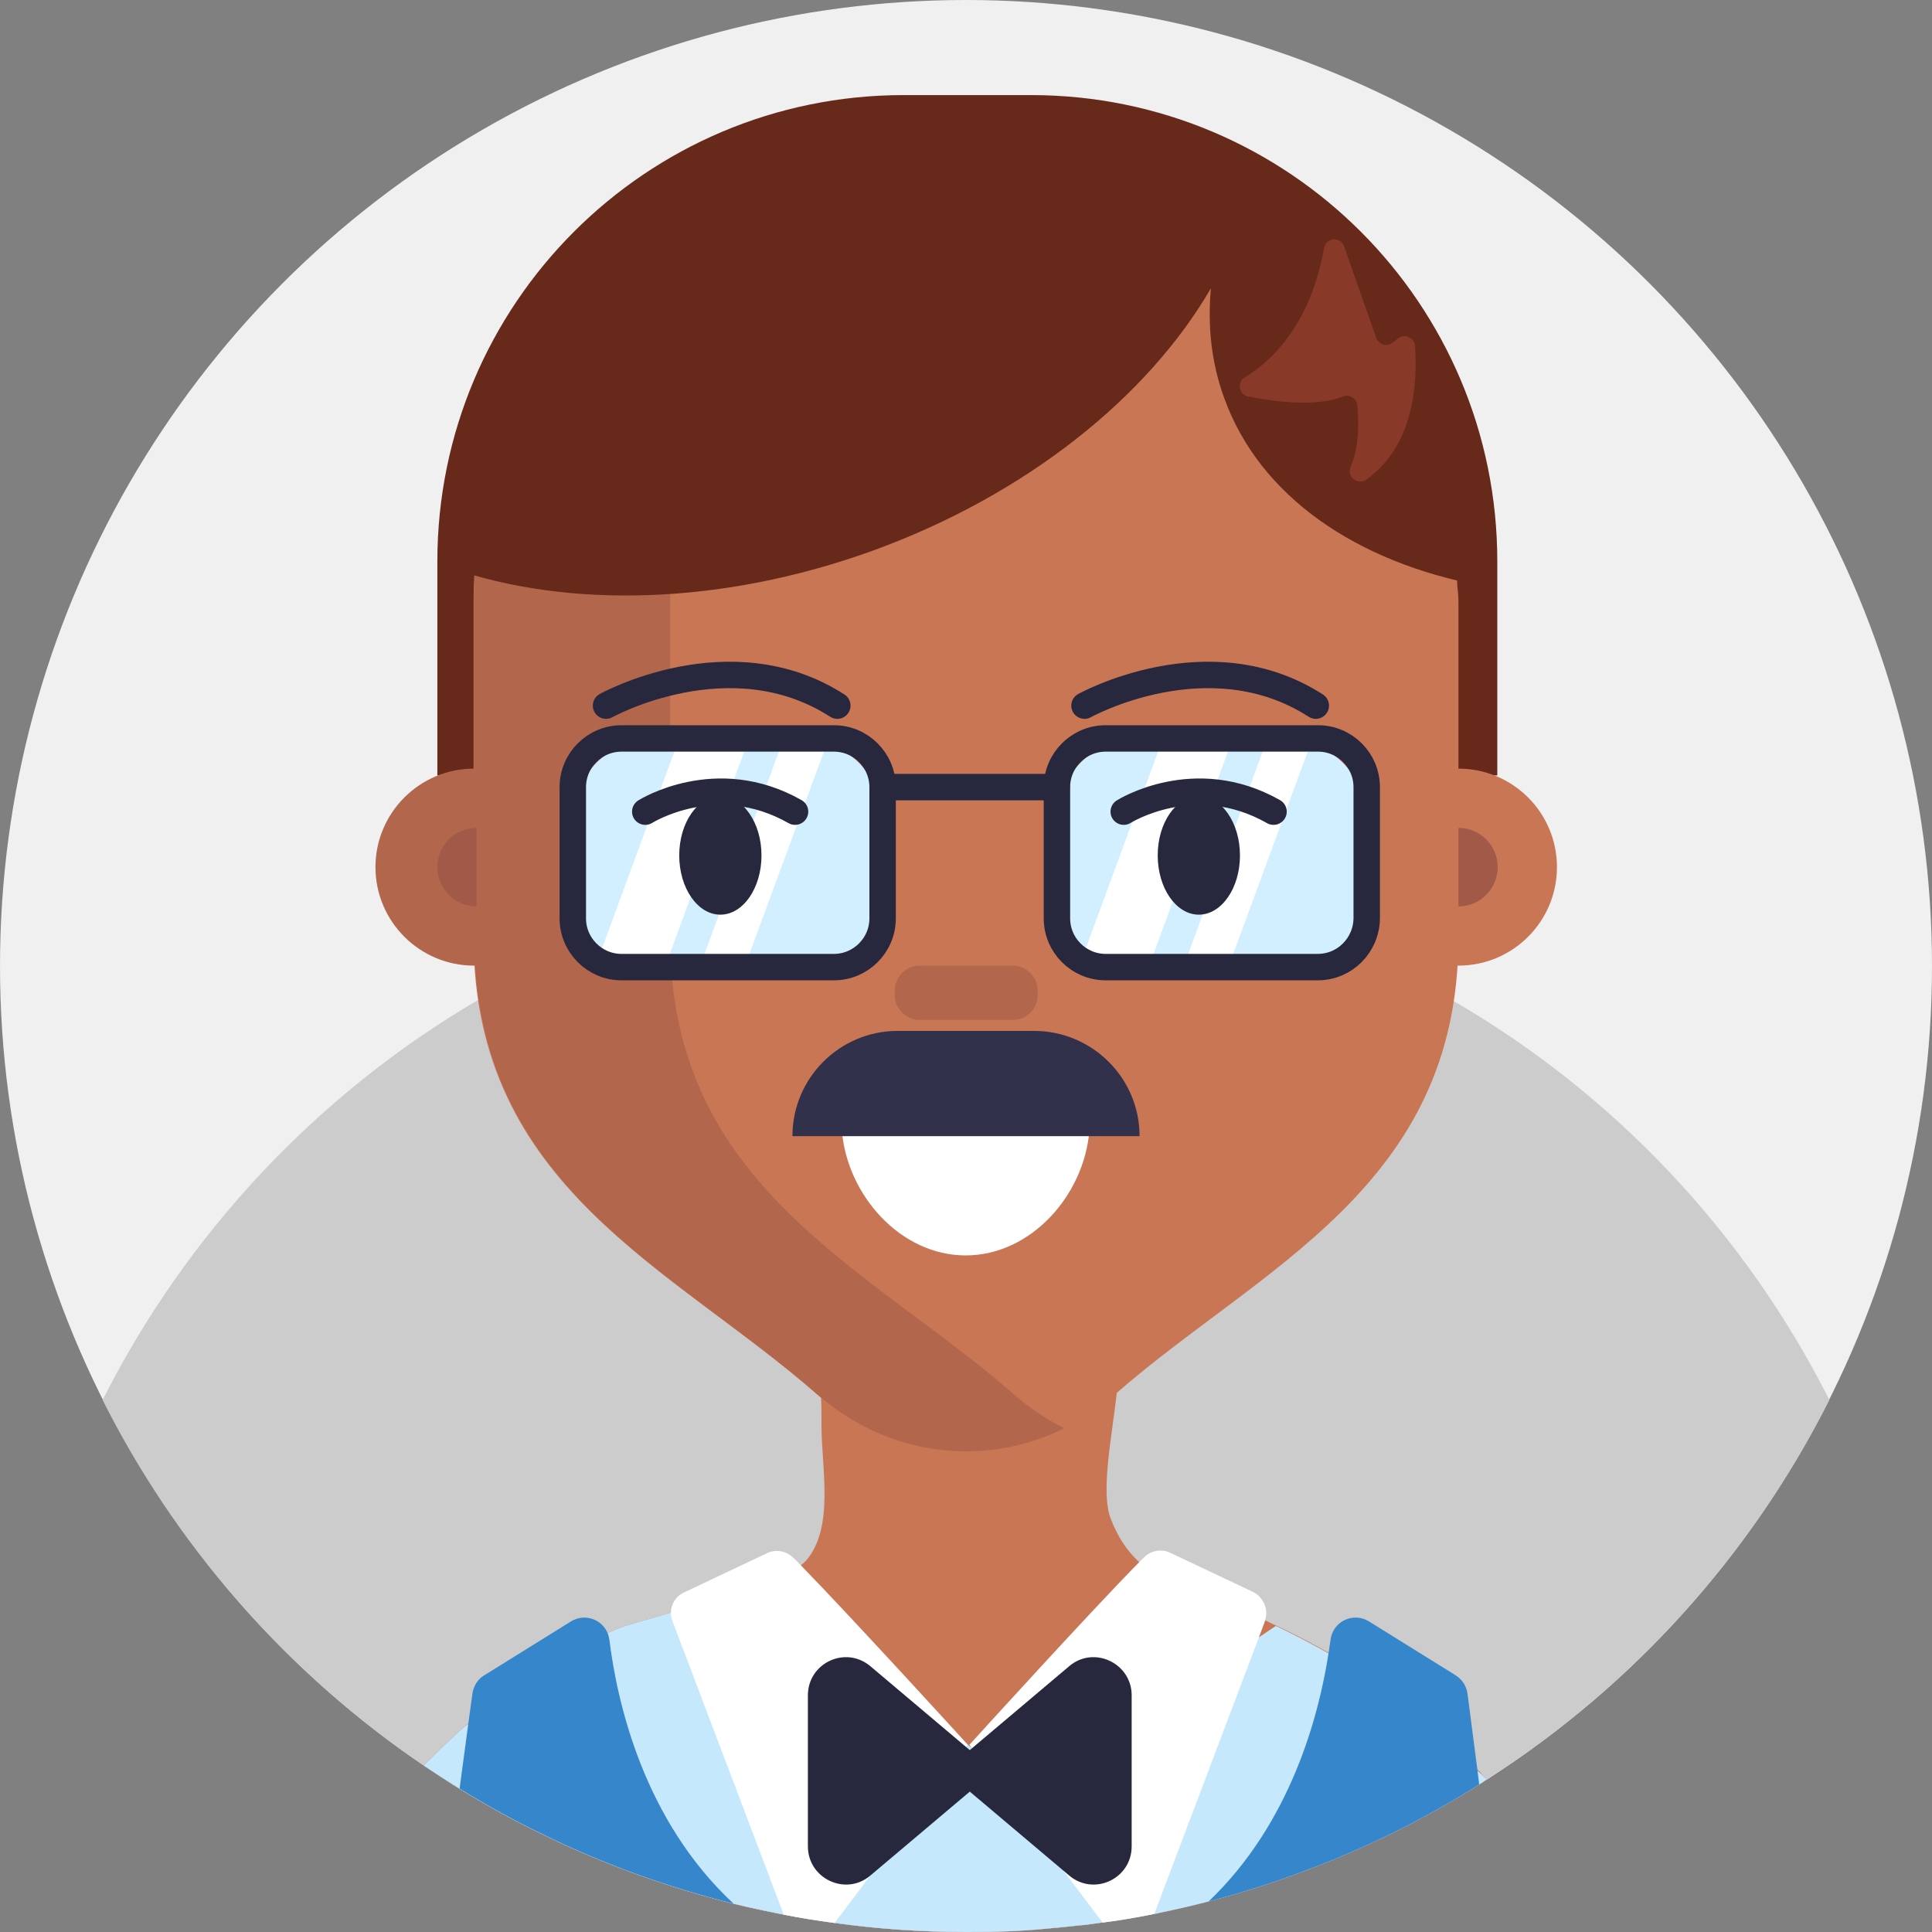 <?xml version="1.0" encoding="UTF-8"?>
<svg width="56px" height="56px" viewBox="0 0 56 56" version="1.1" xmlns="http://www.w3.org/2000/svg" xmlns:xlink="http://www.w3.org/1999/xlink">
    <rect x="0" y="0" width="56" height="56" fill="#808080" stroke="none"/>
    <title>4D32FA79-6159-449B-A06B-E3DC114E2CDC</title>
    <g id="Page-1" stroke="none" stroke-width="1" fill="none" fill-rule="evenodd">
        <g id="Cricbaba-Profile-Menu---Account-setting-1.02" transform="translate(-558, -438)">
            <g id="avatars-men" transform="translate(494, 374)">
                <g id="Avatar-Users-Cricbaba-GREY_17" transform="translate(64, 64)">
                    <circle id="XMLID_1742_" fill="#F0F0F0" fill-rule="nonzero" cx="28" cy="28" r="28"></circle>
                    <g id="XMLID_00000113322156973779138700000007527588400507635643_" transform="translate(2.975, 2.756)">
                        <path d="M50.05,37.822 C47.786,42.317 44.341,46.123 40.119,48.825 C40.042,48.869 39.977,48.923 39.9,48.967 C39.834,49.011 39.758,49.055 39.692,49.098 C39.112,49.459 38.511,49.798 37.898,50.116 C36.061,51.067 34.103,51.822 32.058,52.358 C31.598,52.478 31.128,52.587 30.647,52.686 C30.636,52.686 30.614,52.697 30.603,52.697 C30.559,52.708 30.516,52.719 30.483,52.719 C30.275,52.763 30.056,52.806 29.848,52.839 C29.848,52.839 29.848,52.839 29.848,52.839 C29.717,52.861 29.586,52.883 29.455,52.905 C29.455,52.905 29.455,52.905 29.455,52.905 C29.302,52.927 29.137,52.948 28.984,52.97 C28.875,52.981 28.766,53.003 28.656,53.014 C28.525,53.036 28.394,53.047 28.262,53.058 C28.12,53.069 27.989,53.091 27.847,53.102 C27.65,53.123 27.464,53.134 27.267,53.156 C27.191,53.167 27.103,53.167 27.027,53.178 C26.863,53.189 26.698,53.2 26.534,53.211 C26.447,53.211 26.37,53.222 26.283,53.222 C25.867,53.244 25.452,53.244 25.025,53.244 C23.734,53.244 22.466,53.156 21.219,52.981 C20.727,52.916 20.234,52.839 19.742,52.741 C19.25,52.642 18.769,52.544 18.277,52.423 C16.308,51.931 14.416,51.242 12.633,50.356 C11.845,49.973 11.08,49.547 10.336,49.087 C10.259,49.033 10.172,48.989 10.095,48.934 C9.833,48.77 9.57,48.595 9.308,48.42 C9.177,48.333 9.056,48.245 8.925,48.158 L8.925,48.158 C5.162,45.511 2.078,41.956 0,37.822 C2.439,32.987 6.234,28.952 10.883,26.228 C10.883,26.228 10.883,26.228 10.883,26.228 C11.845,25.659 12.852,25.145 13.891,24.697 C13.967,24.664 14.033,24.631 14.109,24.609 C14.273,24.544 14.427,24.478 14.591,24.413 C15.203,24.172 15.816,23.942 16.439,23.745 C16.592,23.702 16.745,23.647 16.898,23.603 C17.019,23.57 17.128,23.538 17.248,23.505 C17.292,23.494 17.347,23.483 17.391,23.461 L17.391,23.461 C17.598,23.406 17.806,23.341 18.014,23.297 C18.277,23.231 18.55,23.166 18.823,23.1 C19.031,23.056 19.239,23.012 19.436,22.969 C19.895,22.87 20.344,22.794 20.814,22.728 C21.394,22.641 21.995,22.564 22.586,22.52 C22.586,22.52 22.586,22.52 22.586,22.52 C22.652,22.52 22.717,22.509 22.772,22.509 C23.505,22.455 24.248,22.422 24.992,22.422 C25.867,22.422 26.72,22.466 27.573,22.542 C27.584,22.542 27.606,22.542 27.617,22.542 C28.153,22.597 28.678,22.652 29.203,22.739 C29.717,22.816 30.231,22.903 30.734,23.012 C30.855,23.034 30.975,23.067 31.084,23.089 C31.391,23.155 31.708,23.231 32.014,23.308 C32.156,23.341 32.298,23.384 32.441,23.428 L32.441,23.428 C32.583,23.472 32.736,23.505 32.878,23.548 C32.987,23.581 33.086,23.614 33.195,23.647 C34.169,23.942 35.12,24.292 36.05,24.697 C36.127,24.73 36.192,24.762 36.269,24.784 C37.253,25.222 38.205,25.703 39.123,26.239 C43.816,28.952 47.611,32.987 50.05,37.822 Z" id="XMLID_00000101096892509831978120000002551194576426016169_" fill="#CCCCCC" fill-rule="nonzero"></path>
                        <g id="XMLID_00000046308393313059458040000006374457497093607077_" transform="translate(7.908, 0)">
                            <path d="M18.998,0 L15.312,0 C7.842,0 1.794,6.059 1.794,13.519 L1.794,19.72 L32.517,19.72 L32.517,13.519 C32.517,6.048 26.469,0 18.998,0 Z" id="XMLID_00000078019606959786382320000008134397928250710400_" fill="#67291A" fill-rule="nonzero"></path>
                            <path d="M32.211,48.825 C32.134,48.869 32.069,48.923 31.992,48.967 C31.927,49.011 31.85,49.055 31.784,49.098 C31.205,49.459 30.603,49.798 29.991,50.116 C28.153,51.067 26.195,51.822 24.15,52.358 C23.691,52.478 23.22,52.587 22.739,52.686 C22.728,52.686 22.706,52.697 22.695,52.697 C22.652,52.708 22.608,52.719 22.575,52.719 C22.367,52.763 22.148,52.806 21.941,52.839 C21.941,52.839 21.941,52.839 21.941,52.839 C21.809,52.861 21.678,52.883 21.547,52.905 C21.547,52.905 21.547,52.905 21.547,52.905 C21.394,52.927 21.23,52.948 21.077,52.97 C20.967,52.981 20.858,53.003 20.748,53.014 C20.617,53.036 20.486,53.047 20.355,53.058 C20.212,53.069 20.081,53.091 19.939,53.102 C19.742,53.123 19.556,53.134 19.359,53.156 C19.283,53.167 19.195,53.167 19.119,53.178 C18.955,53.189 18.791,53.2 18.627,53.211 C18.539,53.211 18.462,53.222 18.375,53.222 C17.959,53.244 17.544,53.244 17.117,53.244 C15.827,53.244 14.558,53.156 13.311,52.981 C12.819,52.916 12.327,52.839 11.834,52.741 C11.342,52.642 10.861,52.544 10.369,52.423 C8.4,51.931 6.508,51.242 4.725,50.356 C3.938,49.973 3.172,49.547 2.428,49.087 C2.352,49.033 2.264,48.989 2.188,48.934 C1.925,48.77 1.663,48.595 1.4,48.42 C1.422,48.398 1.444,48.377 1.466,48.355 C1.498,48.311 1.542,48.278 1.575,48.245 C1.652,48.169 1.739,48.081 1.816,48.005 C1.881,47.939 1.947,47.873 2.013,47.819 C2.078,47.753 2.144,47.698 2.209,47.633 C2.275,47.567 2.352,47.502 2.417,47.436 C2.505,47.359 2.592,47.283 2.68,47.206 C2.734,47.163 2.789,47.119 2.844,47.075 C2.898,47.02 2.964,46.977 3.019,46.933 C3.248,46.747 3.489,46.561 3.73,46.386 C3.784,46.342 3.85,46.298 3.905,46.255 C4.025,46.167 4.145,46.08 4.277,45.992 C4.331,45.959 4.386,45.916 4.441,45.883 C4.517,45.828 4.605,45.773 4.681,45.719 C4.769,45.664 4.845,45.609 4.933,45.566 C5.097,45.467 5.272,45.358 5.447,45.259 C5.655,45.139 5.862,45.03 6.081,44.909 C6.092,44.909 6.103,44.898 6.114,44.898 C6.311,44.8 6.519,44.691 6.716,44.592 C6.748,44.581 6.77,44.57 6.803,44.548 C6.847,44.527 6.891,44.516 6.934,44.494 L6.934,44.494 C6.945,44.483 6.956,44.483 6.978,44.472 C7.022,44.461 7.055,44.439 7.098,44.428 C7.131,44.417 7.175,44.406 7.208,44.384 C7.252,44.362 7.306,44.352 7.361,44.341 C7.427,44.319 7.492,44.297 7.558,44.275 C7.634,44.253 7.711,44.231 7.798,44.209 C8.028,44.144 8.28,44.067 8.542,43.991 L8.542,43.991 C8.991,43.87 9.472,43.728 9.942,43.597 C10.927,43.302 11.856,42.973 12.316,42.623 L12.316,42.623 C12.381,42.58 12.436,42.525 12.48,42.481 C13.311,41.519 12.928,39.802 12.928,38.555 C12.928,38.27 12.928,38.008 12.917,37.778 L12.917,37.778 C12.852,35.197 12.556,35.995 14.744,35.263 C14.82,35.241 15.017,35.208 15.291,35.175 L15.291,35.175 C16.811,35 20.748,34.836 21.197,35.263 C21.623,35.656 21.602,36.564 21.492,37.581 L21.492,37.581 C21.339,38.948 21.011,40.502 21.317,41.278 C21.525,41.814 21.798,42.208 22.127,42.514 L22.127,42.514 C23.023,43.367 24.314,43.542 25.758,44.198 C25.791,44.209 25.823,44.231 25.856,44.242 C25.944,44.286 26.031,44.33 26.13,44.373 C26.152,44.384 26.163,44.384 26.184,44.395 C26.611,44.603 27.016,44.811 27.409,45.03 C27.475,45.062 27.541,45.106 27.606,45.139 C27.694,45.183 27.781,45.237 27.869,45.292 C27.967,45.358 28.077,45.413 28.175,45.478 C28.284,45.544 28.394,45.609 28.492,45.675 C28.558,45.719 28.623,45.763 28.678,45.795 C28.7,45.806 28.722,45.817 28.733,45.839 C28.809,45.883 28.875,45.938 28.952,45.981 C29.148,46.112 29.334,46.255 29.52,46.386 C29.575,46.43 29.63,46.462 29.684,46.506 C29.761,46.561 29.827,46.616 29.903,46.67 C30.012,46.758 30.122,46.834 30.22,46.922 C30.33,47.009 30.428,47.097 30.527,47.184 C30.636,47.283 30.745,47.381 30.866,47.48 C30.942,47.545 31.019,47.622 31.095,47.688 C31.117,47.709 31.139,47.731 31.161,47.753 C31.248,47.83 31.325,47.917 31.413,47.994 C31.5,48.081 31.577,48.158 31.664,48.245 C31.752,48.333 31.828,48.42 31.905,48.497 C31.905,48.497 31.905,48.497 31.905,48.497 L31.905,48.497 C31.938,48.53 31.981,48.573 32.014,48.606 C32.102,48.705 32.156,48.77 32.211,48.825 Z" id="XMLID_00000070799314643157345700000011549752209856771457_" fill="#C97655" fill-rule="nonzero"></path>
                            <path d="M31.391,14.722 L31.391,24.423 C31.391,31.664 25.627,33.983 21.427,37.669 C18.922,39.856 15.312,39.856 12.808,37.669 C8.608,33.983 2.844,31.664 2.844,24.423 L2.844,14.722 C2.844,14.394 2.855,14.066 2.877,13.748 C3.336,7.077 8.455,1.783 14.787,1.509 C14.963,1.498 15.137,1.498 15.302,1.498 L18.911,1.498 C25.637,1.498 31.117,7.153 31.358,14.23 C31.38,14.394 31.391,14.558 31.391,14.722 Z" id="XMLID_00000173883218360745660020000014012972995258000001_" fill="#C97655" fill-rule="nonzero"></path>
                            <path d="M8.542,24.423 L8.542,14.722 C8.542,7.787 13.562,2.1 19.961,1.542 C19.622,1.509 19.272,1.498 18.922,1.498 L15.312,1.498 C8.433,1.498 2.855,7.416 2.855,14.722 L2.855,19.523 C1.28,19.523 0,20.803 0,22.378 C0,23.953 1.28,25.233 2.855,25.233 C2.866,25.233 2.877,25.233 2.888,25.233 C3.303,31.839 8.783,34.125 12.819,37.669 C14.864,39.462 17.653,39.791 19.972,38.642 C19.458,38.391 18.966,38.062 18.517,37.669 C14.306,33.983 8.542,31.664 8.542,24.423 Z" id="XMLID_00000057137453293792822030000010801303464714259862_" fill="#B2674D" fill-rule="nonzero"></path>
                            <circle id="XMLID_00000045583232268748618410000017970726212433382821_" fill="#C97655" fill-rule="nonzero" cx="31.391" cy="22.378" r="2.855"></circle>
                            <path d="M6.683,17.697 C6.683,17.697 10.281,15.695 13.387,17.697" id="XMLID_00000172422900495810707620000005877936130395128229_" stroke="#27273D" stroke-width="0.766" stroke-linecap="round"></path>
                            <path d="M20.552,17.697 C20.552,17.697 24.15,15.695 27.256,17.697" id="XMLID_00000072254243500145912610000008972646390104345986_" stroke="#27273D" stroke-width="0.766" stroke-linecap="round"></path>
                            <path d="M18.473,26.808 L15.772,26.808 C15.378,26.808 15.05,26.48 15.05,26.086 L15.05,25.955 C15.05,25.561 15.378,25.233 15.772,25.233 L18.473,25.233 C18.867,25.233 19.195,25.561 19.195,25.955 L19.195,26.086 C19.195,26.491 18.867,26.808 18.473,26.808 Z" id="XMLID_00000160150527815503036970000005755758168531184001_" fill="#B2674D" fill-rule="nonzero"></path>
                            <path d="M2.931,21.241 C2.308,21.241 1.794,21.744 1.794,22.378 C1.794,23.002 2.297,23.516 2.931,23.516 L2.931,21.241 Z" id="XMLID_00000121277649834326329400000001830730774224196279_" fill="#A05A47" fill-rule="nonzero"></path>
                            <path d="M31.391,23.516 C32.014,23.516 32.528,23.012 32.528,22.378 C32.528,21.755 32.025,21.241 31.391,21.241 L31.391,23.516 Z" id="XMLID_00000039113024733157063530000013722822952628367250_" fill="#A05A47" fill-rule="nonzero"></path>
                            <path d="M13.803,29.706 C13.639,29.706 13.508,29.848 13.519,30.012 C13.672,31.894 15.225,33.633 17.106,33.633 L17.106,33.633 C18.998,33.633 20.541,31.894 20.694,30.012 C20.705,29.848 20.573,29.706 20.409,29.706 L13.803,29.706 Z" id="XMLID_00000164484265809168802950000007203577681375713972_" fill="#FFFFFF" fill-rule="nonzero"></path>
                            <path d="M32.211,48.825 C32.134,48.869 32.069,48.923 31.992,48.967 C31.927,49.011 31.85,49.055 31.784,49.098 C31.205,49.459 30.603,49.798 29.991,50.116 C28.153,51.067 26.195,51.822 24.15,52.358 C23.691,52.478 23.22,52.587 22.739,52.686 C22.728,52.686 22.706,52.697 22.695,52.697 C22.652,52.708 22.608,52.719 22.575,52.719 C22.367,52.763 22.148,52.806 21.941,52.839 C21.941,52.839 21.941,52.839 21.941,52.839 C21.809,52.861 21.678,52.883 21.547,52.905 C21.547,52.905 21.547,52.905 21.547,52.905 C21.394,52.927 21.23,52.948 21.077,52.97 C20.967,52.981 20.858,53.003 20.748,53.014 C20.617,53.036 20.486,53.047 20.355,53.058 C20.212,53.069 20.081,53.091 19.939,53.102 C19.742,53.123 19.556,53.134 19.359,53.156 C19.283,53.167 19.195,53.167 19.119,53.178 C18.955,53.189 18.791,53.2 18.627,53.211 C18.539,53.211 18.462,53.222 18.375,53.222 C17.959,53.244 17.544,53.244 17.117,53.244 C15.827,53.244 14.558,53.156 13.311,52.981 C12.819,52.916 12.327,52.839 11.834,52.741 C11.342,52.642 10.861,52.544 10.369,52.423 C8.4,51.931 6.508,51.242 4.725,50.356 C3.938,49.973 3.172,49.547 2.428,49.087 C2.352,49.033 2.264,48.989 2.188,48.934 C1.925,48.77 1.663,48.595 1.4,48.42 C1.422,48.398 1.444,48.377 1.466,48.355 C1.498,48.311 1.542,48.278 1.575,48.245 C1.652,48.169 1.739,48.081 1.816,48.005 C1.881,47.939 1.947,47.873 2.013,47.819 C2.078,47.753 2.144,47.698 2.209,47.633 C2.275,47.567 2.352,47.502 2.417,47.436 C2.505,47.359 2.592,47.283 2.68,47.217 C2.734,47.163 2.789,47.119 2.844,47.075 C2.898,47.02 2.964,46.977 3.019,46.933 C3.248,46.747 3.489,46.561 3.73,46.386 C3.784,46.342 3.85,46.298 3.905,46.255 C4.025,46.167 4.145,46.08 4.277,45.992 C4.331,45.959 4.386,45.916 4.441,45.883 C4.517,45.828 4.605,45.773 4.681,45.719 C4.769,45.664 4.845,45.609 4.933,45.566 C5.097,45.467 5.272,45.358 5.447,45.259 C5.655,45.139 5.862,45.03 6.081,44.909 C6.092,44.909 6.103,44.898 6.114,44.898 C6.311,44.8 6.519,44.691 6.716,44.592 C6.748,44.581 6.77,44.57 6.803,44.548 C6.847,44.527 6.891,44.516 6.934,44.494 L6.934,44.494 C6.945,44.483 6.956,44.483 6.978,44.472 C7.022,44.461 7.055,44.439 7.098,44.428 C7.131,44.417 7.175,44.406 7.208,44.384 C7.252,44.362 7.306,44.352 7.361,44.341 C7.427,44.319 7.492,44.297 7.558,44.275 C7.634,44.253 7.711,44.231 7.798,44.209 C8.028,44.144 8.28,44.067 8.542,43.991 L8.542,43.991 C8.991,43.87 9.472,43.728 9.942,43.597 L12.512,46.167 L14.952,48.595 L16.395,48.092 L17.052,47.862 L17.106,47.841 L17.106,47.841 L17.172,47.819 L17.172,47.819 L17.27,47.895 L18.156,48.595 L21.864,46.944 L21.864,46.944 L23.056,46.408 L25.528,44.756 L25.528,44.756 L25.528,44.756 L26.097,44.373 C26.119,44.384 26.13,44.384 26.152,44.395 C26.578,44.603 26.983,44.811 27.377,45.03 C27.442,45.062 27.508,45.106 27.573,45.139 C27.661,45.183 27.748,45.237 27.836,45.292 C27.934,45.358 28.044,45.413 28.142,45.478 C28.252,45.544 28.361,45.609 28.459,45.675 C28.525,45.719 28.591,45.763 28.645,45.795 C28.667,45.806 28.689,45.817 28.7,45.839 C28.777,45.883 28.842,45.938 28.919,45.981 C29.116,46.112 29.302,46.255 29.488,46.386 C29.542,46.43 29.597,46.462 29.652,46.506 C29.728,46.561 29.794,46.616 29.87,46.67 C29.98,46.758 30.089,46.834 30.188,46.922 C30.297,47.009 30.395,47.097 30.494,47.184 C30.603,47.283 30.712,47.381 30.833,47.48 C30.909,47.545 30.986,47.622 31.062,47.688 C31.084,47.709 31.106,47.731 31.128,47.753 C31.216,47.83 31.292,47.917 31.38,47.994 C31.467,48.081 31.544,48.158 31.631,48.245 C31.719,48.333 31.795,48.42 31.872,48.497 C31.872,48.497 31.872,48.497 31.872,48.497 L31.872,48.497 C31.905,48.53 31.948,48.573 31.981,48.606 C32.102,48.705 32.156,48.77 32.211,48.825 Z" id="XMLID_00000092419282871534350760000016976784205801685946_" fill="#C5E8FC" fill-rule="nonzero"></path>
                            <g id="XMLID_00000144317509119010880850000016520704419457305743_" transform="translate(8.564, 42.188)" fill="#FFFFFF" fill-rule="nonzero">
                                <path d="M8.608,5.631 L8.586,5.653 L8.586,5.653 L8.553,5.696 L5.775,9.426 L4.747,10.793 C4.255,10.728 3.763,10.651 3.27,10.553 L0.044,2.043 C0.011,1.967 0,1.879 0,1.803 C0,1.551 0.142,1.321 0.383,1.212 L2.789,0.074 C3.041,-0.046 3.347,0.009 3.544,0.206 C3.62,0.271 3.697,0.359 3.784,0.446 C5.195,1.89 8.608,5.631 8.608,5.631 Z" id="XMLID_00000048502528518569352680000007081570350334597293_"></path>
                                <path d="M17.227,2.01 C17.227,2.021 17.216,2.032 17.216,2.054 L17.019,2.579 L17.019,2.579 L14.011,10.531 C13.803,10.574 13.584,10.618 13.377,10.651 C13.377,10.651 13.377,10.651 13.377,10.651 C13.245,10.673 13.114,10.695 12.983,10.717 C12.983,10.717 12.983,10.717 12.983,10.717 C12.83,10.738 12.666,10.76 12.512,10.782 L11.397,9.306 L8.728,5.729 L8.652,5.631 L8.652,5.631 C8.739,5.532 12.25,1.671 13.584,0.326 C13.628,0.282 13.672,0.238 13.716,0.195 C13.912,-0.002 14.219,-0.057 14.47,0.063 L16.877,1.201 C17.172,1.354 17.325,1.693 17.227,2.01 Z" id="XMLID_00000127018571281237585730000008999006914677271973_"></path>
                            </g>
                            <path d="M22.148,30.177 L12.086,30.177 L12.086,30.177 C12.086,28.492 13.453,27.125 15.137,27.125 L19.108,27.125 C20.781,27.136 22.148,28.492 22.148,30.177 L22.148,30.177 Z" id="XMLID_00000137122966475133058860000001956860118500095157_" fill="#32314B" fill-rule="nonzero"></path>
                            <path d="M32.047,14.219 C28.438,13.541 25.627,11.637 24.598,8.772 C24.227,7.755 24.117,6.683 24.216,5.6 C22.4,8.728 18.889,11.583 14.394,13.213 C9.997,14.798 5.578,14.875 2.209,13.716 C2.691,6.737 8.05,1.192 14.678,0.908 C14.853,0.897 15.039,0.897 15.225,0.897 L19.009,0.897 C26.053,0.886 31.795,6.803 32.047,14.219 Z" id="XMLID_00000097488443070516295280000015766798636311888295_" fill="#67291A" fill-rule="nonzero"></path>
                            <path d="M17.227,47.972 L14.35,45.544 C13.628,44.931 12.534,45.445 12.534,46.386 L12.534,48.573 L12.534,50.761 C12.534,51.702 13.639,52.216 14.35,51.603 L17.227,49.175 L20.103,51.603 C20.825,52.216 21.919,51.702 21.919,50.761 L21.919,48.573 L21.919,46.386 C21.919,45.445 20.814,44.931 20.103,45.544 L17.227,47.972 Z" id="XMLID_00000149377106013523515250000010787442571836132485_" fill="#27273D" fill-rule="nonzero"></path>
                            <path d="M10.38,52.423 C8.411,51.931 6.519,51.242 4.736,50.356 C3.948,49.973 3.183,49.547 2.439,49.087 L2.691,47.206 L2.691,47.206 L2.811,46.331 C2.844,46.112 2.964,45.916 3.15,45.806 L5.666,44.242 C6.07,43.991 6.584,44.188 6.737,44.603 C6.759,44.658 6.77,44.712 6.781,44.778 C7,46.55 7.755,49.984 10.38,52.423 Z" id="XMLID_00000044159096017605059340000003791583857578966657_" fill="#3586CB" fill-rule="nonzero"></path>
                            <path d="M29.991,50.116 C28.153,51.067 26.195,51.822 24.15,52.358 C26.534,50.083 27.344,46.977 27.628,45.15 C27.65,45.019 27.661,44.898 27.683,44.778 C27.748,44.242 28.339,43.958 28.798,44.242 L31.314,45.806 C31.5,45.927 31.62,46.112 31.653,46.331 L31.938,48.53 L31.938,48.53 L31.992,48.967 C31.927,49.011 31.85,49.055 31.784,49.098 C31.205,49.459 30.603,49.798 29.991,50.116 Z" id="XMLID_00000112609297432370756980000016118369393061070776_" fill="#3586CB" fill-rule="nonzero"></path>
                            <path d="M27.497,4.43 C27.289,5.611 26.72,7.241 25.2,8.181 C24.959,8.323 25.025,8.684 25.298,8.739 C26.097,8.892 27.278,9.045 28.033,8.739 C28.219,8.662 28.438,8.783 28.459,8.991 C28.503,9.45 28.525,10.172 28.262,10.784 C28.142,11.069 28.481,11.32 28.722,11.145 C29.477,10.609 30.275,9.505 30.133,7.273 C30.122,7.033 29.827,6.902 29.641,7.055 L29.488,7.175 C29.323,7.306 29.083,7.241 29.006,7.033 L28.077,4.386 C27.978,4.091 27.552,4.123 27.497,4.43 Z" id="XMLID_00000073690339560179647710000009378802034057537411_" fill="#893927" fill-rule="nonzero"></path>
                            <g id="XMLID_00000018942738589084110710000005897351186861011857_" transform="translate(5.709, 18.648)">
                                <path d="M8.991,2.384 L8.991,4.517 C8.991,5.83 7.919,6.902 6.606,6.902 L2.384,6.902 C1.772,6.902 1.203,6.672 0.777,6.278 C0.295,5.841 0,5.217 0,4.517 L0,2.384 C0,1.072 1.072,0 2.384,0 L6.606,0 C6.88,0 7.131,0.044 7.372,0.131 C8.323,0.448 8.991,1.334 8.991,2.384 Z" id="XMLID_00000106863168608688586780000015620246615411284153_" fill="#D2EFFF" fill-rule="nonzero"></path>
                                <path d="M5.119,0 L2.581,6.902 L2.395,6.902 C1.783,6.902 1.214,6.672 0.787,6.278 L3.095,0 L5.119,0 L5.119,0 Z" id="XMLID_00000176007384223077085920000005405062862796220861_" fill="#FFFFFF" fill-rule="nonzero"></path>
                                <path d="M7.383,0.131 L4.889,6.902 L3.587,6.902 L6.125,0 L6.606,0 C6.88,0 7.142,0.044 7.383,0.131 Z" id="XMLID_00000067943391629402229340000002414272061559956893_" fill="#FFFFFF" fill-rule="nonzero"></path>
                                <path d="M23.023,2.384 L23.023,4.517 C23.023,5.83 21.952,6.902 20.639,6.902 L16.417,6.902 C15.805,6.902 15.236,6.672 14.809,6.278 C14.328,5.841 14.033,5.217 14.033,4.517 L14.033,2.384 C14.033,1.072 15.105,0 16.417,0 L20.639,0 C20.913,0 21.164,0.044 21.405,0.131 C22.345,0.448 23.023,1.334 23.023,2.384 Z" id="XMLID_00000097469549881895072590000014712079201967084722_" fill="#D2EFFF" fill-rule="nonzero"></path>
                                <path d="M19.141,0 L16.603,6.902 L16.417,6.902 C15.805,6.902 15.236,6.672 14.809,6.278 L17.117,0 L19.141,0 L19.141,0 Z" id="XMLID_00000114766535248363944390000011361847781561218722_" fill="#FFFFFF" fill-rule="nonzero"></path>
                                <path d="M21.405,0.131 L18.911,6.902 L17.609,6.902 L20.147,0 L20.628,0 C20.902,0 21.164,0.044 21.405,0.131 Z" id="XMLID_00000066495498803473827810000016453066218443220100_" fill="#FFFFFF" fill-rule="nonzero"></path>
                                <path d="M7.58,6.628 L1.422,6.628 C0.645,6.628 0.011,5.994 0.011,5.217 L0.011,1.411 C0.011,0.634 0.645,0 1.422,0 L7.58,0 C8.356,0 8.991,0.634 8.991,1.411 L8.991,5.217 C8.991,5.994 8.356,6.628 7.58,6.628 Z" id="XMLID_00000178906485604067607160000005037298168782142610_" stroke="#27273D" stroke-width="0.766" stroke-linecap="round"></path>
                                <path d="M21.602,6.628 L15.455,6.628 C14.678,6.628 14.044,5.994 14.044,5.217 L14.044,1.411 C14.044,0.634 14.678,0 15.455,0 L21.613,0 C22.389,0 23.023,0.634 23.023,1.411 L23.023,5.217 C23.012,5.994 22.389,6.628 21.602,6.628 Z" id="XMLID_00000136411187883717306190000010326322588374870695_" stroke="#27273D" stroke-width="0.766" stroke-linecap="round"></path>
                                <line x1="8.991" y1="1.411" x2="14.033" y2="1.411" id="XMLID_00000035497577478759610920000005830547805993284521_" stroke="#27273D" stroke-width="0.766" stroke-linecap="round"></line>
                            </g>
                            <ellipse id="XMLID_00000159453097865362659530000000292570174293741752_" fill="#27273D" fill-rule="nonzero" cx="9.997" cy="22.039" rx="1.192" ry="1.717"></ellipse>
                            <ellipse id="XMLID_00000044894919287785562600000008599126214220585133_" fill="#27273D" fill-rule="nonzero" cx="23.866" cy="22.039" rx="1.192" ry="1.717"></ellipse>
                            <path d="M7.82,20.77 C7.82,20.77 9.877,19.469 12.162,20.77" id="XMLID_00000165210297974942304150000016288022707035681664_" stroke="#27273D" stroke-width="0.766" stroke-linecap="round"></path>
                            <path d="M21.689,20.77 C21.689,20.77 23.745,19.469 26.031,20.77" id="XMLID_00000090288564862596227470000006158765686982586771_" stroke="#27273D" stroke-width="0.766" stroke-linecap="round"></path>
                        </g>
                    </g>
                </g>
            </g>
        </g>
    </g>
</svg>